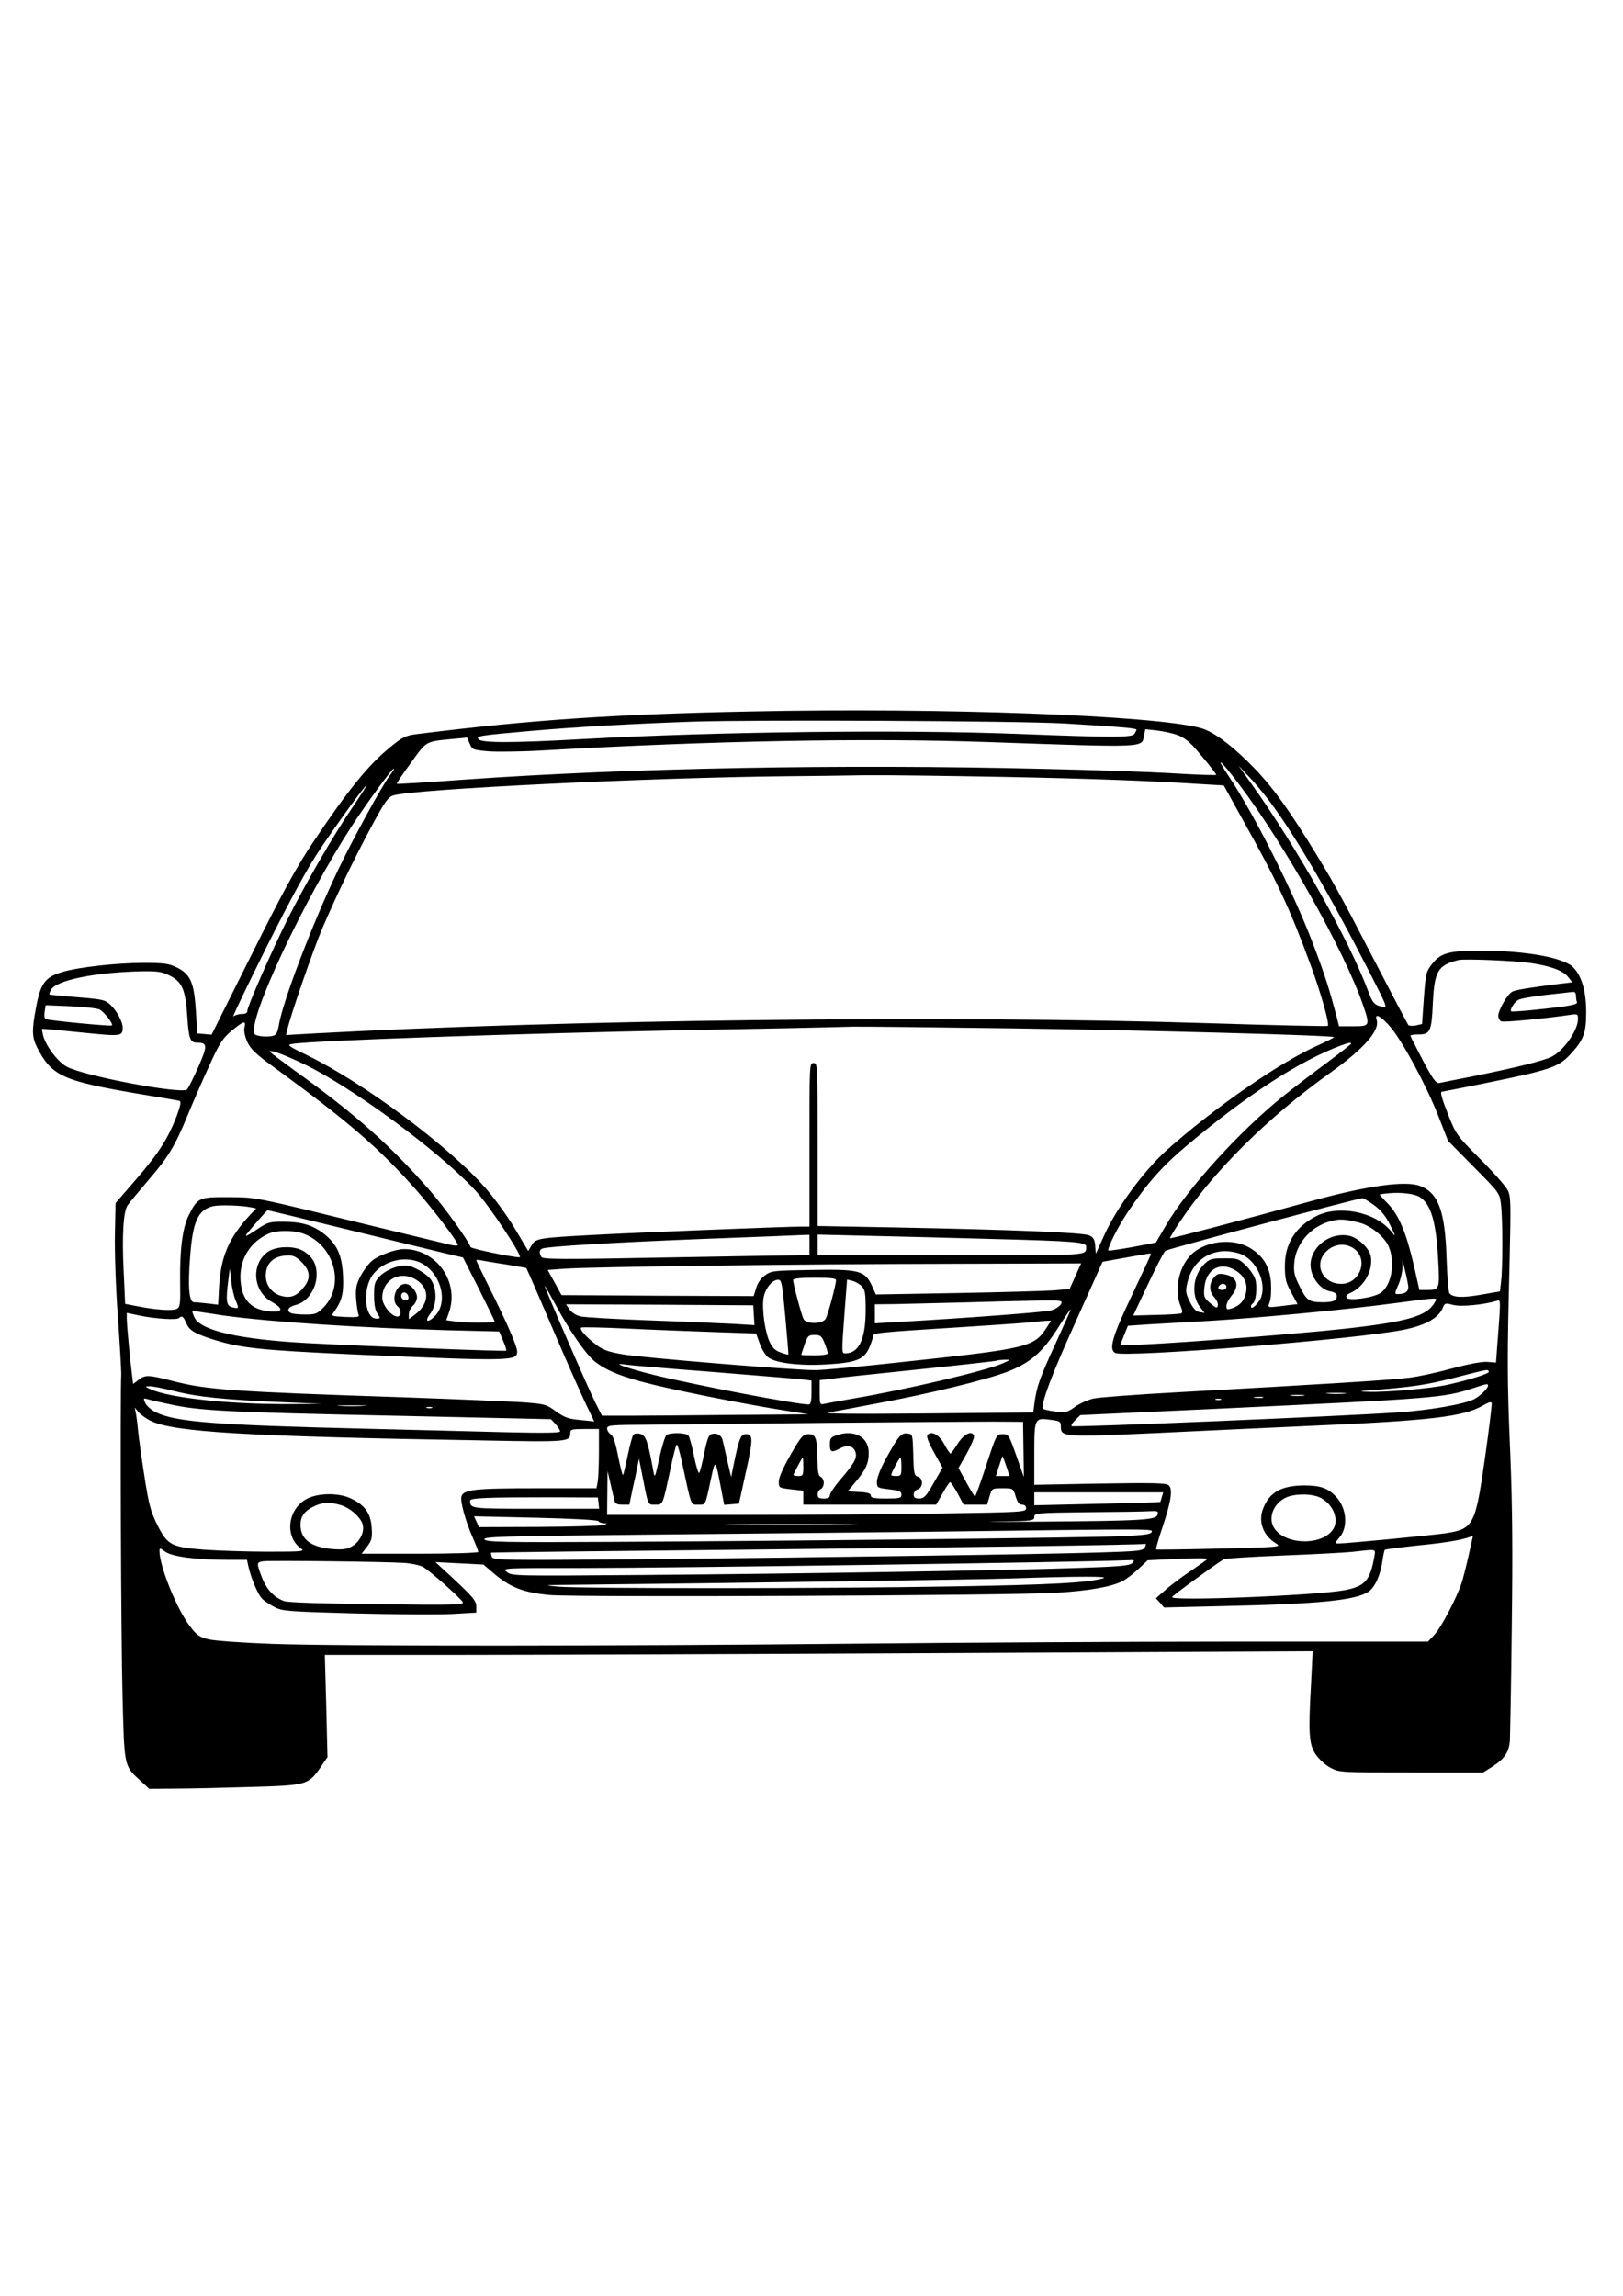 <?xml version="1.0" encoding="UTF-8" standalone="yes"?>
<svg version="1.0" xmlns="http://www.w3.org/2000/svg" width="210mm" height="297mm" viewBox="0 0 794 1123" preserveAspectRatio="xMidYMid meet">
  <g transform="translate(0,1123) scale(0.1,-0.1)" fill="#000000" stroke="none">
    <path d="M3680 7750 c-665 -13 -1083 -41 -1633 -110 -62 -7 -74 -13 -136 -63
-109 -89 -202 -203 -377 -463 -83 -124 -146 -238 -302 -551 l-197 -394 -35 3
-35 3 -7 113 c-9 137 -27 178 -94 210 -38 19 -62 22 -162 22 -133 0 -321 -21
-399 -45 -83 -25 -105 -55 -127 -174 -21 -110 -20 -144 5 -194 72 -140 124
-164 494 -227 105 -17 196 -33 203 -35 9 -3 5 -22 -13 -72 -42 -110 -88 -183
-197 -309 l-103 -119 -3 -150 c-2 -82 4 -262 14 -400 10 -137 17 -266 17 -285
-6 -127 -1 -1303 6 -1565 9 -359 7 -351 85 -423 l46 -42 127 1 c71 0 236 4
369 8 276 8 282 10 342 96 l34 50 -6 250 -7 250 628 0 c345 0 1433 4 2417 9
l1788 9 -8 -159 c-14 -246 -10 -297 23 -346 16 -23 47 -52 72 -65 44 -23 47
-23 396 -23 l351 0 46 29 c59 38 81 71 85 129 1 26 6 274 9 552 5 368 3 596
-7 840 -16 375 -16 464 -4 935 7 308 7 333 -10 365 -10 19 -70 87 -134 151
-113 113 -118 121 -154 211 -35 89 -43 118 -32 118 3 0 105 20 227 45 295 60
341 75 397 134 68 72 81 106 81 210 0 100 -21 175 -62 218 -45 49 -235 83
-458 83 -149 0 -192 -12 -232 -63 -31 -39 -33 -46 -42 -168 l-9 -128 -30 -7
c-16 -3 -33 -2 -37 2 -4 5 -76 142 -160 304 -181 350 -214 409 -333 600 -117
187 -192 286 -292 384 -94 92 -175 150 -232 165 -230 62 -1258 100 -2193 81z
m1530 -59 c267 -16 350 -23 350 -30 0 -3 -5 -13 -10 -21 -11 -18 -109 -18
-570 0 -569 22 -1473 11 -2125 -25 -339 -19 -499 -20 -514 -1 -13 16 0 18 259
41 228 20 501 35 790 45 311 10 1589 4 1820 -9z m549 -56 c28 -9 58 -32 85
-62 52 -60 106 -127 106 -133 0 -3 -93 0 -207 7 -115 7 -401 17 -638 22 -988
24 -2021 5 -2840 -53 -176 -13 -322 -22 -324 -20 -2 2 29 48 69 102 79 110 68
104 210 118 l65 6 13 -30 c12 -29 16 -30 90 -37 42 -3 160 -2 262 4 844 48
1585 62 2190 41 772 -27 745 -28 757 31 l6 32 56 -6 c31 -4 76 -13 100 -22z
m304 -243 c225 -298 515 -815 606 -1080 34 -100 33 -102 -49 -102 l-69 0 -11
43 c-37 141 -59 210 -117 362 -99 259 -286 630 -413 820 -70 105 -41 81 53
-43z m153 -88 c126 -171 285 -442 478 -818 94 -183 96 -188 69 -181 -39 9 -48
19 -68 73 -93 251 -348 703 -572 1017 l-64 90 52 -55 c29 -30 76 -87 105 -126z
m-4309 133 c-37 -48 -182 -313 -254 -464 -127 -266 -273 -649 -290 -763 -3
-19 -10 -38 -17 -42 -20 -14 -96 -9 -102 6 -29 76 240 649 474 1011 73 112
199 285 208 285 4 0 -5 -15 -19 -33z m2993 -7 c453 -9 717 -19 986 -36 l101
-6 95 -172 c163 -290 229 -432 329 -704 52 -141 94 -291 85 -300 -3 -3 -266 3
-583 13 -1258 40 -3136 18 -4396 -51 l-118 -7 7 29 c17 73 127 390 169 489 68
159 155 340 242 502 66 122 81 144 107 152 97 31 1244 87 1921 94 121 1 297 3
390 5 94 1 393 -3 665 -8z m-3177 -151 c-92 -135 -235 -382 -318 -549 -77
-154 -195 -423 -195 -444 0 -11 -9 -16 -28 -16 -15 0 -34 -6 -41 -12 -7 -7 66
145 162 338 122 243 202 390 262 479 89 133 222 315 229 315 2 0 -29 -50 -71
-111z m5767 -760 c96 -14 157 -37 181 -67 l21 -27 -59 -7 c-145 -18 -219 -30
-235 -39 -23 -12 -68 -90 -68 -118 0 -12 7 -24 15 -27 13 -6 224 15 338 32 35
5 37 4 37 -21 0 -54 -70 -155 -129 -184 -39 -20 -178 -54 -391 -97 -74 -14
-145 -29 -156 -31 -18 -4 -30 11 -83 110 -33 64 -61 118 -61 121 0 3 17 6 39
6 58 0 65 15 71 155 8 155 24 183 125 209 29 7 279 -3 355 -15z m-6660 -61
c61 -31 77 -68 86 -198 7 -112 14 -130 48 -130 51 -1 52 -13 7 -117 -24 -54
-49 -104 -56 -112 -24 -25 -508 66 -590 112 -43 24 -100 99 -114 151 -4 17 -7
32 -6 33 1 2 86 -6 190 -17 199 -20 204 -20 205 23 0 29 -28 81 -59 111 -26
25 -37 28 -162 38 -74 6 -135 12 -137 13 -2 2 1 12 7 23 25 48 222 87 451 91
71 1 94 -3 130 -21z m6880 -97 c0 -11 2 -26 5 -33 4 -11 -28 -18 -155 -32 -89
-10 -164 -16 -167 -13 -8 8 16 46 35 56 16 9 111 23 222 34 19 2 41 5 48 5 6
1 12 -7 12 -17z m-7223 -69 c24 -13 68 -70 60 -78 -4 -5 -300 23 -323 31 -6 2
-9 17 -6 35 l5 33 121 -5 c67 -3 131 -10 143 -16z m6314 -84 c60 -70 175 -283
235 -435 l48 -123 126 -128 c125 -126 127 -129 133 -182 9 -69 9 -309 1 -376
l-6 -51 -92 -16 c-92 -16 -138 -14 -155 7 -5 6 -11 83 -14 171 -7 230 -40 320
-130 354 -71 27 -259 1 -535 -75 -348 -96 -685 -184 -688 -181 -2 1 18 35 44
74 165 250 433 517 742 737 164 118 241 205 225 257 -12 36 20 20 66 -33z
m-5605 -3 c-4 -16 1 -42 13 -70 17 -37 40 -60 147 -137 348 -254 502 -387 682
-591 84 -96 202 -251 202 -267 0 -4 -17 -4 -37 1 -21 5 -186 45 -368 89 -605
148 -577 143 -716 144 -145 1 -152 -2 -195 -87 -31 -61 -45 -168 -43 -326 2
-110 0 -124 -16 -133 -19 -11 -101 -6 -196 13 l-57 11 -7 156 c-9 177 -2 296
19 326 8 12 53 66 100 121 101 117 132 169 196 325 26 63 73 171 105 240 49
108 64 131 108 168 59 49 72 52 63 17z m3744 -5 c650 -9 1577 -34 1586 -43 2
-2 -35 -21 -82 -42 -185 -83 -504 -304 -735 -510 -113 -101 -250 -288 -310
-424 l-38 -84 -3 39 c-2 30 -9 42 -29 51 -29 14 -379 28 -956 39 l-373 7 0
398 c0 392 0 399 -20 399 -20 0 -20 -7 -20 -400 l0 -400 -42 0 c-70 0 -801
-29 -1003 -40 -281 -15 -294 -17 -314 -51 l-17 -28 -67 112 c-37 62 -102 151
-145 199 -181 205 -590 509 -865 644 -102 50 -106 53 -75 58 97 16 1111 51
1878 66 525 10 632 12 860 18 41 1 388 -3 770 -8z m1670 -75 c0 -3 -53 -44
-117 -92 -65 -48 -163 -123 -218 -167 -212 -171 -467 -451 -571 -630 l-49 -84
-114 -22 c-62 -11 -115 -19 -118 -17 -8 9 46 116 95 189 95 141 170 226 289
325 296 249 548 412 753 489 39 14 50 16 50 9z m-5123 -100 c236 -113 666
-430 841 -621 65 -71 233 -324 214 -324 -37 0 -238 42 -240 50 -11 33 -130
198 -202 280 -191 218 -366 374 -658 583 -67 49 -122 90 -122 93 0 11 64 -12
167 -61z m5460 -651 c54 -35 79 -121 89 -306 8 -145 7 -148 -56 -148 l-36 0
-27 120 c-37 159 -72 243 -124 299 -24 24 -43 46 -43 47 0 2 19 5 43 7 60 6
128 -2 154 -19z m-225 -39 c34 -25 57 -53 79 -97 29 -60 29 -61 5 -31 -78 95
-256 131 -367 74 -103 -53 -154 -136 -153 -246 0 -59 5 -80 31 -127 l31 -57
-42 -5 c-113 -14 -105 -15 -94 16 6 16 8 57 6 92 -5 79 -38 133 -105 173 -87
50 -224 32 -290 -39 -57 -60 -79 -171 -48 -244 11 -27 11 -36 2 -39 -7 -2 -62
-6 -123 -7 l-110 -3 73 155 c40 85 78 158 85 162 20 11 932 254 963 257 6 0
31 -15 57 -34z m-5493 -11 l24 -5 -30 -32 c-103 -111 -142 -202 -151 -346 l-5
-93 -51 6 c-28 3 -58 6 -67 6 -24 0 -31 73 -19 224 13 173 39 229 113 246 31
7 138 4 186 -6z m470 -108 c212 -52 427 -104 476 -116 l90 -21 78 -154 c42
-84 77 -156 77 -159 0 -8 -136 -8 -192 0 l-45 6 13 37 c53 149 -61 311 -219
311 -42 0 -125 -30 -157 -57 -17 -14 -42 -48 -57 -76 -21 -42 -24 -60 -21
-111 3 -34 8 -68 12 -76 5 -13 -5 -14 -65 -12 -70 4 -70 4 -55 25 39 54 48 91
44 177 -5 102 -30 156 -96 207 -54 41 -109 57 -198 57 -66 0 -74 -2 -132 -41
-43 -29 -57 -35 -45 -19 35 44 98 115 102 116 3 0 178 -42 390 -94z m4952 33
c52 -13 115 -63 139 -108 39 -78 20 -199 -37 -236 -35 -23 -154 -40 -165 -23
-5 9 1 16 17 23 68 29 114 111 101 181 -8 39 -61 89 -105 99 -103 22 -207 -70
-187 -166 10 -50 51 -97 91 -105 24 -4 35 -12 35 -24 0 -22 -19 -30 -68 -30
-68 0 -80 9 -113 76 -27 54 -31 72 -27 118 8 93 80 176 176 202 46 13 71 11
143 -7z m-5168 -53 c152 -55 207 -251 100 -361 -31 -31 -39 -35 -88 -35 -29 0
-60 3 -69 6 -28 11 -17 32 21 41 51 12 94 68 101 131 5 61 -14 102 -63 132
-45 28 -136 25 -177 -5 -82 -61 -70 -192 21 -243 62 -35 55 -54 -16 -46 -92
10 -136 64 -137 169 0 93 52 173 139 211 39 17 120 17 168 0z m2477 -56 l0
-50 -47 0 c-27 0 -320 -5 -652 -11 -510 -10 -605 -9 -612 2 -13 21 -11 36 5
42 27 10 337 29 791 47 248 9 465 18 483 19 l32 1 0 -50z m916 29 c381 -10
440 -15 438 -37 -4 -45 37 -42 -659 -42 l-655 0 0 51 0 50 248 -6 c136 -3 419
-10 628 -16z m1757 -54 c61 -57 15 -165 -71 -165 -94 0 -138 99 -71 161 42 39
102 40 142 4z m-556 -22 c71 -33 117 -135 94 -205 -10 -31 -51 -70 -51 -49 0
6 4 12 9 15 16 10 23 84 12 119 -6 18 -27 49 -47 68 -33 32 -39 34 -104 34
-62 0 -72 -3 -98 -28 -56 -54 -66 -154 -20 -212 l21 -27 -24 4 c-17 2 -31 17
-48 50 -21 44 -22 52 -11 98 22 91 93 149 183 150 27 0 65 -8 84 -17z m-447 1
c0 -3 -41 -91 -91 -197 -97 -204 -116 -268 -83 -285 48 -24 1186 67 1414 114
107 22 171 59 190 110 8 20 12 21 49 11 37 -10 147 0 214 20 20 5 20 15 1
-232 l-5 -70 -40 3 c-24 3 -90 -9 -172 -31 -72 -20 -168 -41 -212 -46 -79 -11
-420 -32 -1128 -71 -203 -11 -390 -25 -417 -31 -27 -6 -67 -24 -90 -40 -38
-28 -45 -29 -101 -23 -32 4 -59 11 -59 16 0 44 51 176 163 424 l131 292 111
20 c135 24 125 23 125 16z m-4154 -38 c43 -43 45 -82 7 -126 -34 -41 -62 -51
-107 -39 -46 13 -76 52 -76 98 0 63 39 99 109 100 25 1 41 -7 67 -33z m580 -2
c99 -47 139 -189 74 -259 -36 -38 -56 -32 -26 8 33 42 35 116 7 163 -19 32
-92 74 -127 74 -41 0 -95 -22 -124 -51 -27 -28 -30 -37 -30 -95 0 -43 5 -73
16 -89 16 -24 15 -25 -5 -25 -58 0 -69 146 -17 215 52 68 157 94 232 59z m419
-9 c54 -9 100 -17 100 -18 5 -8 106 -243 174 -402 45 -104 99 -225 120 -269
l38 -79 -68 7 c-58 5 -77 12 -119 42 -48 35 -55 37 -168 45 -64 4 -324 15
-577 24 -844 28 -967 37 -1135 81 -114 29 -130 30 -163 4 l-26 -20 -5 42 c-9
68 -26 247 -26 278 l0 28 62 -13 c76 -16 184 -23 194 -12 13 13 21 8 34 -23
15 -36 38 -51 120 -78 141 -46 235 -56 695 -77 777 -34 805 -33 805 14 0 25
-51 143 -129 298 -39 79 -71 145 -71 148 0 3 10 3 23 0 12 -2 67 -12 122 -20z
m4415 -111 c0 -22 -17 -34 -50 -34 -18 0 -18 1 0 43 11 23 20 60 21 82 l1 40
13 -55 c8 -30 14 -65 15 -76z m-1629 54 l-28 -63 -79 -7 c-43 -3 -257 -9 -474
-13 l-395 -7 -20 44 c-34 73 -62 80 -294 76 -186 -3 -198 -4 -228 -26 -20 -14
-37 -38 -44 -63 l-12 -39 -470 2 -470 3 -34 62 -34 61 83 6 c121 9 1145 23
1885 24 l642 2 -28 -62z m786 26 c38 -24 56 -60 50 -100 -7 -43 -28 -69 -68
-83 -26 -9 -29 -8 -29 11 0 11 11 33 25 50 41 49 28 93 -32 104 -31 6 -39 3
-55 -16 -24 -30 -23 -69 3 -96 11 -12 19 -30 17 -40 -3 -15 -8 -13 -37 11 -31
27 -33 32 -29 77 9 92 80 130 155 82z m-4894 -146 c17 -40 16 -41 -20 -32 -26
7 -29 34 -16 134 l7 55 7 -60 c3 -33 13 -77 22 -97z m883 102 c67 -42 65 -115
-3 -168 l-33 -25 0 24 c0 14 9 32 20 42 11 9 20 28 20 42 0 28 -32 65 -57 65
-45 0 -73 -81 -38 -110 20 -16 19 -50 -1 -50 -29 0 -74 56 -74 92 1 90 88 136
166 88z m2054 -2 c0 -22 -39 -167 -50 -188 -15 -27 -95 -29 -109 -2 -10 19
-51 172 -51 191 0 7 36 11 105 11 77 0 105 -3 105 -12z m-248 -180 c9 -101 16
-183 15 -184 -1 -1 -18 3 -37 10 -25 8 -40 22 -53 48 -24 48 -40 160 -32 217
7 47 42 91 72 91 17 0 20 -18 35 -182z m373 151 c17 -17 20 -33 20 -117 0
-143 -33 -212 -100 -212 -18 0 -18 3 -3 203 l12 158 25 -6 c14 -3 35 -15 46
-26z m1785 -4 c0 -8 -9 -15 -20 -15 -20 0 -26 11 -13 23 12 13 33 7 33 -8z
m-3285 -82 c71 -132 151 -248 194 -282 59 -47 140 -79 295 -116 159 -38 455
-96 632 -124 l119 -19 -372 -3 c-205 -2 -433 -4 -505 -4 l-133 0 -33 65 c-38
76 -252 570 -247 570 2 0 24 -39 50 -87z m-717 34 c2 -10 -3 -17 -12 -17 -18
0 -29 16 -21 31 9 14 29 6 33 -14z m5022 -26 c-36 -68 -129 -96 -445 -131
-267 -29 -944 -80 -1071 -80 l-24 0 19 48 19 47 103 7 c57 3 191 11 297 17
233 14 661 54 902 86 227 30 213 29 200 6z m-1830 -11 c-6 -10 -27 -24 -48
-30 -35 -9 -410 -37 -739 -56 l-123 -7 0 47 0 46 98 1 c53 1 203 5 332 8 129
4 293 8 363 9 124 2 127 1 117 -18z m-1502 -54 l3 -48 -98 6 c-54 3 -237 11
-408 17 -170 6 -326 15 -346 20 -21 5 -44 20 -53 34 l-17 25 458 -2 458 -3 3
-49z m1477 -136 c-78 -169 -93 -212 -104 -292 l-6 -47 -525 -5 c-352 -3 -509
-2 -475 5 28 5 136 25 240 45 249 46 532 115 633 154 110 42 173 96 247 213
33 52 61 93 63 92 1 -1 -32 -75 -73 -165z m-4070 135 c237 -32 661 -60 1099
-72 l248 -6 19 -45 c11 -25 18 -47 15 -49 -4 -4 -647 20 -971 37 -333 18 -524
61 -554 126 -15 34 -14 35 12 29 12 -2 72 -11 132 -20z m4030 -52 c-66 -104
-82 -108 -735 -178 -184 -20 -364 -37 -400 -37 -99 -1 -843 60 -943 77 -73 13
-97 21 -134 50 -48 37 -79 73 -70 81 3 3 106 1 229 -5 122 -6 314 -13 425 -17
l202 -7 18 -50 c10 -28 29 -58 43 -68 37 -27 157 -41 285 -33 141 8 181 24
206 78 10 23 19 48 19 57 0 20 4 20 460 49 173 11 324 22 335 24 11 2 33 4 49
5 l28 1 -17 -27z m-1091 -83 c9 -22 16 -45 16 -50 0 -6 -29 -10 -65 -10 -36 0
-65 1 -65 3 0 2 7 24 16 50 15 43 19 47 49 47 29 0 35 -5 49 -40z m871 -99
c-79 -36 -476 -129 -725 -171 -69 -12 -135 -24 -147 -27 -22 -5 -23 -2 -23 55
l0 61 43 5 c23 4 215 24 427 46 212 22 390 42 395 44 6 3 24 4 40 5 30 0 29
-1 -10 -18z m-1430 -41 c209 -17 406 -33 438 -36 l57 -7 0 -58 c0 -41 -4 -59
-13 -59 -60 0 -561 96 -760 145 -136 34 -212 62 -137 50 19 -3 206 -19 415
-35z m3809 1 c6 -9 -91 -40 -204 -65 -75 -17 -294 -37 -384 -34 -41 1 -48 2
-21 5 236 18 299 28 438 63 173 44 164 43 171 31z m-4 -69 c0 -13 -39 -51 -68
-66 -48 -25 -222 -55 -377 -65 -275 -19 -1585 -74 -1592 -67 -4 4 4 17 18 30
l24 24 670 31 c1077 51 1103 53 1250 100 69 23 75 24 75 13z m-6425 -27 c110
-28 245 -42 530 -54 l190 -8 -145 -1 c-285 -3 -592 28 -690 71 -32 14 -33 15
-10 16 14 1 70 -10 125 -24z m5723 -12 c-21 -2 -57 -2 -80 0 -24 2 -7 4 37 4
44 0 63 -2 43 -4z m-200 -10 c-15 -2 -42 -2 -60 0 -18 2 -6 4 27 4 33 0 48 -2
33 -4z m-200 -10 c-10 -2 -28 -2 -40 0 -13 2 -5 4 17 4 22 1 32 -1 23 -4z
m-5343 -33 c143 -31 282 -38 1095 -55 l765 -17 23 -24 c12 -14 22 -30 22 -36
0 -7 -82 -8 -257 -4 -142 4 -447 11 -678 17 -748 18 -944 33 -1041 80 -22 10
-46 31 -53 45 -11 25 -10 26 11 20 13 -4 64 -16 113 -26z m5138 23 c-7 -2 -19
-2 -25 0 -7 3 -2 5 12 5 14 0 19 -2 13 -5z m1292 -284 c-47 -331 -56 -348
-193 -369 -59 -9 -485 -50 -522 -50 -21 0 -21 1 4 31 42 49 34 143 -17 197
-40 43 -77 56 -157 56 -111 -1 -169 -33 -200 -112 -26 -65 -1 -133 63 -172 28
-17 19 -18 -278 -25 -168 -4 -307 -6 -309 -4 -2 2 11 50 30 105 45 134 53 193
30 210 -14 10 -87 11 -337 7 l-319 -6 0 150 c0 176 1 179 80 168 47 -6 50 -9
50 -35 0 -49 19 -50 462 -30 221 11 558 26 748 35 601 26 760 45 855 100 28
16 41 20 43 11 1 -7 -13 -127 -33 -267z m-5487 254 c-32 -2 -84 -2 -115 0 -32
2 -6 3 57 3 63 0 89 -1 58 -3z m335 -10 c-7 -2 -19 -2 -25 0 -7 3 -2 5 12 5
14 0 19 -2 13 -5z m-1378 -62 c111 -56 458 -77 1632 -97 414 -8 423 -7 423 37
0 17 8 19 70 19 l70 0 0 -114 c0 -62 -3 -128 -6 -145 l-6 -31 -292 0 c-305 0
-360 -6 -369 -41 -6 -24 21 -123 57 -203 14 -32 26 -62 26 -67 0 -5 -128 -9
-286 -9 l-285 0 27 35 c23 31 26 42 22 95 -5 69 -34 109 -103 141 -62 29 -167
26 -220 -6 -89 -52 -102 -184 -23 -239 21 -15 8 -16 -163 -16 -102 0 -244 5
-315 10 -159 13 -176 23 -227 126 -30 61 -40 98 -61 235 -14 90 -28 191 -31
224 -3 33 -8 71 -11 85 l-5 25 18 -22 c10 -12 36 -31 58 -42z m4272 -141 l2
-135 -37 105 c-36 102 -38 105 -67 105 -30 0 -30 -1 -80 -152 -27 -84 -52
-152 -55 -153 -3 0 -22 31 -43 70 l-38 69 41 72 c22 40 38 79 35 86 -10 28
-49 9 -80 -39 -16 -26 -32 -48 -35 -48 -3 0 -17 20 -30 45 -25 47 -62 67 -82
47 -7 -7 2 -33 31 -86 l42 -75 -43 -75 c-37 -65 -47 -75 -70 -76 -21 0 -28 5
-28 19 0 11 9 23 20 26 27 9 27 55 0 62 -17 5 -20 15 -22 107 -3 101 -3 101
-29 104 -31 4 -44 -12 -108 -129 -23 -42 -41 -89 -41 -106 0 -30 1 -31 60 -38
50 -6 60 -10 60 -26 0 -17 -8 -19 -75 -19 -59 0 -75 3 -75 15 0 10 -15 15 -56
17 l-57 3 37 44 c52 62 66 93 66 145 0 77 -71 116 -159 85 -27 -9 -31 -16 -31
-45 0 -38 8 -41 51 -18 37 19 67 10 75 -22 7 -28 -8 -54 -78 -135 -26 -31 -48
-64 -48 -73 0 -11 -9 -16 -30 -16 -23 0 -30 4 -30 20 0 11 7 23 15 26 8 4 15
17 15 30 0 14 -7 27 -15 30 -11 5 -15 25 -16 83 -1 107 -8 126 -44 126 -26 0
-35 -10 -87 -100 -36 -63 -58 -112 -58 -132 0 -31 1 -31 60 -38 l60 -7 0 -34
0 -34 325 0 325 0 31 55 c17 30 34 55 37 55 4 0 20 -25 37 -55 l29 -55 58 0
57 0 12 40 c12 40 12 40 64 40 52 0 52 0 64 -40 9 -29 17 -40 31 -40 13 0 20
-7 20 -18 0 -18 -21 -19 -407 -25 -223 -4 -685 -7 -1025 -7 l-618 0 1 108 1
107 14 -60 c8 -33 16 -70 19 -82 4 -18 12 -23 40 -23 l34 0 15 73 c9 39 20 90
24 112 l8 40 13 -65 c33 -170 29 -160 66 -160 39 0 36 -7 76 180 12 58 25 108
29 113 4 4 14 -30 24 -75 50 -233 44 -218 82 -218 37 0 33 -10 63 130 20 94
21 93 47 -43 l17 -88 36 3 36 3 32 145 c38 170 38 195 3 195 -26 0 -34 -19
-61 -150 l-12 -60 -19 80 c-10 44 -20 90 -23 101 -6 25 -30 37 -55 29 -13 -4
-22 -29 -35 -95 -10 -50 -21 -92 -25 -95 -4 -2 -15 35 -25 83 -9 48 -22 93
-27 100 -12 14 -86 16 -107 3 -7 -5 -23 -55 -35 -112 -22 -100 -23 -102 -30
-64 -26 144 -37 175 -63 181 -13 4 -29 2 -34 -3 -5 -5 -17 -50 -28 -101 -10
-51 -21 -95 -23 -97 -3 -3 -13 38 -24 91 -13 67 -24 100 -36 108 -10 6 -18 19
-18 28 0 17 17 18 208 19 114 1 504 5 867 9 363 3 728 6 810 6 l150 -1 2 -135z
m-84 -82 l16 -48 -34 0 -33 0 16 50 c9 27 16 49 17 47 1 -1 9 -23 18 -49z
m-993 -3 c0 -42 -2 -45 -26 -45 -14 0 -24 3 -22 8 19 38 42 82 45 82 2 0 3
-20 3 -45z m480 0 c0 -41 -2 -45 -25 -45 -14 0 -25 2 -25 5 0 10 40 85 45 85
3 0 5 -20 5 -45z m1274 -147 c-3 -13 -7 -24 -8 -25 -1 -1 -140 -5 -309 -9
l-307 -7 0 31 0 32 316 0 315 0 -7 -22z m783 -8 c64 -38 87 -117 47 -161 -62
-70 -225 -63 -278 13 -36 50 -7 125 58 154 47 20 135 18 173 -6z m-3539 -22
l3 -28 -309 0 c-323 0 -322 0 -322 40 0 13 95 16 380 16 l245 -1 3 -27z
m-1265 -9 c49 -13 104 -62 112 -99 8 -38 -17 -85 -57 -106 -24 -13 -47 -15
-95 -11 -104 10 -153 48 -153 119 0 43 23 71 73 93 39 17 70 18 120 4z m4000
-48 c-7 -26 -72 -30 -563 -34 -223 -2 -323 -2 -222 0 173 3 182 4 182 23 0 19
9 20 263 23 144 1 281 3 304 5 36 2 41 0 36 -17z m-2735 -32 c2 -5 13 -9 25
-10 20 -1 20 -2 -3 -9 -14 -4 -156 -8 -316 -9 l-291 -1 -12 27 -12 26 303 -7
c174 -4 304 -11 306 -17z m1204 -16 c-144 -2 -380 -2 -525 0 -144 1 -26 2 263
2 289 0 407 -1 262 -2z m1502 -37 c-4 -11 -38 -15 -137 -20 -166 -8 -1658 -24
-2490 -28 -549 -3 -629 -1 -637 12 -8 13 82 16 778 23 433 4 1082 11 1442 15
1078 14 1050 14 1044 -2z m1551 -114 c-12 -54 -28 -116 -35 -137 -23 -70 -101
-219 -133 -252 l-31 -33 -950 0 c-523 0 -1354 -5 -1846 -10 -1142 -12 -2531
-13 -2860 -1 -141 5 -279 15 -309 22 -46 11 -58 20 -92 64 -65 86 -148 291
-149 368 0 16 2 16 28 -3 33 -24 150 -40 304 -40 l96 0 7 -32 c14 -61 47 -139
68 -159 12 -12 40 -30 62 -41 36 -19 67 -21 390 -30 192 -5 405 -6 473 -3
l122 7 0 28 c0 30 -13 46 -127 152 l-73 67 118 -6 117 -6 55 -47 c77 -65 142
-90 269 -102 130 -12 2252 -3 2481 11 160 10 267 29 322 57 17 9 52 35 77 59
l46 43 150 7 c95 4 146 4 140 -2 -5 -6 -45 -34 -88 -63 -43 -29 -97 -70 -120
-91 l-42 -37 20 -22 20 -23 295 7 c463 10 641 28 705 70 31 21 59 82 68 150 4
27 9 52 12 55 3 3 83 13 178 23 135 13 229 31 253 47 1 1 -9 -43 -21 -97z
m-1584 39 c-10 -17 -29 -19 -223 -25 -285 -9 -1346 -24 -2239 -33 -694 -6
-726 -5 -733 12 -3 10 -5 19 -4 20 2 2 566 8 1253 15 1084 11 1922 23 1948 28
4 1 3 -6 -2 -17z m1123 -43 c-21 -121 -46 -148 -149 -167 -147 -26 -854 -54
-841 -33 6 10 209 158 253 185 7 4 135 12 285 18 150 6 305 14 343 18 122 14
115 15 109 -21z m-4747 -33 c34 -2 75 -11 91 -19 31 -16 182 -150 196 -173 7
-13 -42 -15 -415 -10 -273 3 -436 8 -458 15 -50 17 -88 58 -111 119 -26 69
-25 71 8 76 32 5 600 -2 689 -8z m3562 -1 c-14 -13 -61 -17 -275 -24 -362 -12
-1349 -28 -2114 -34 -629 -5 -646 -5 -670 14 -25 20 -24 20 350 20 456 0 2430
28 2685 38 36 2 38 1 24 -14z m-142 -74 c-73 -22 -252 -32 -737 -40 -620 -11
-1809 -11 -1930 -1 -77 7 -70 8 76 9 747 8 1953 25 2144 31 331 11 481 11 447
1z"/>
  </g>
</svg>